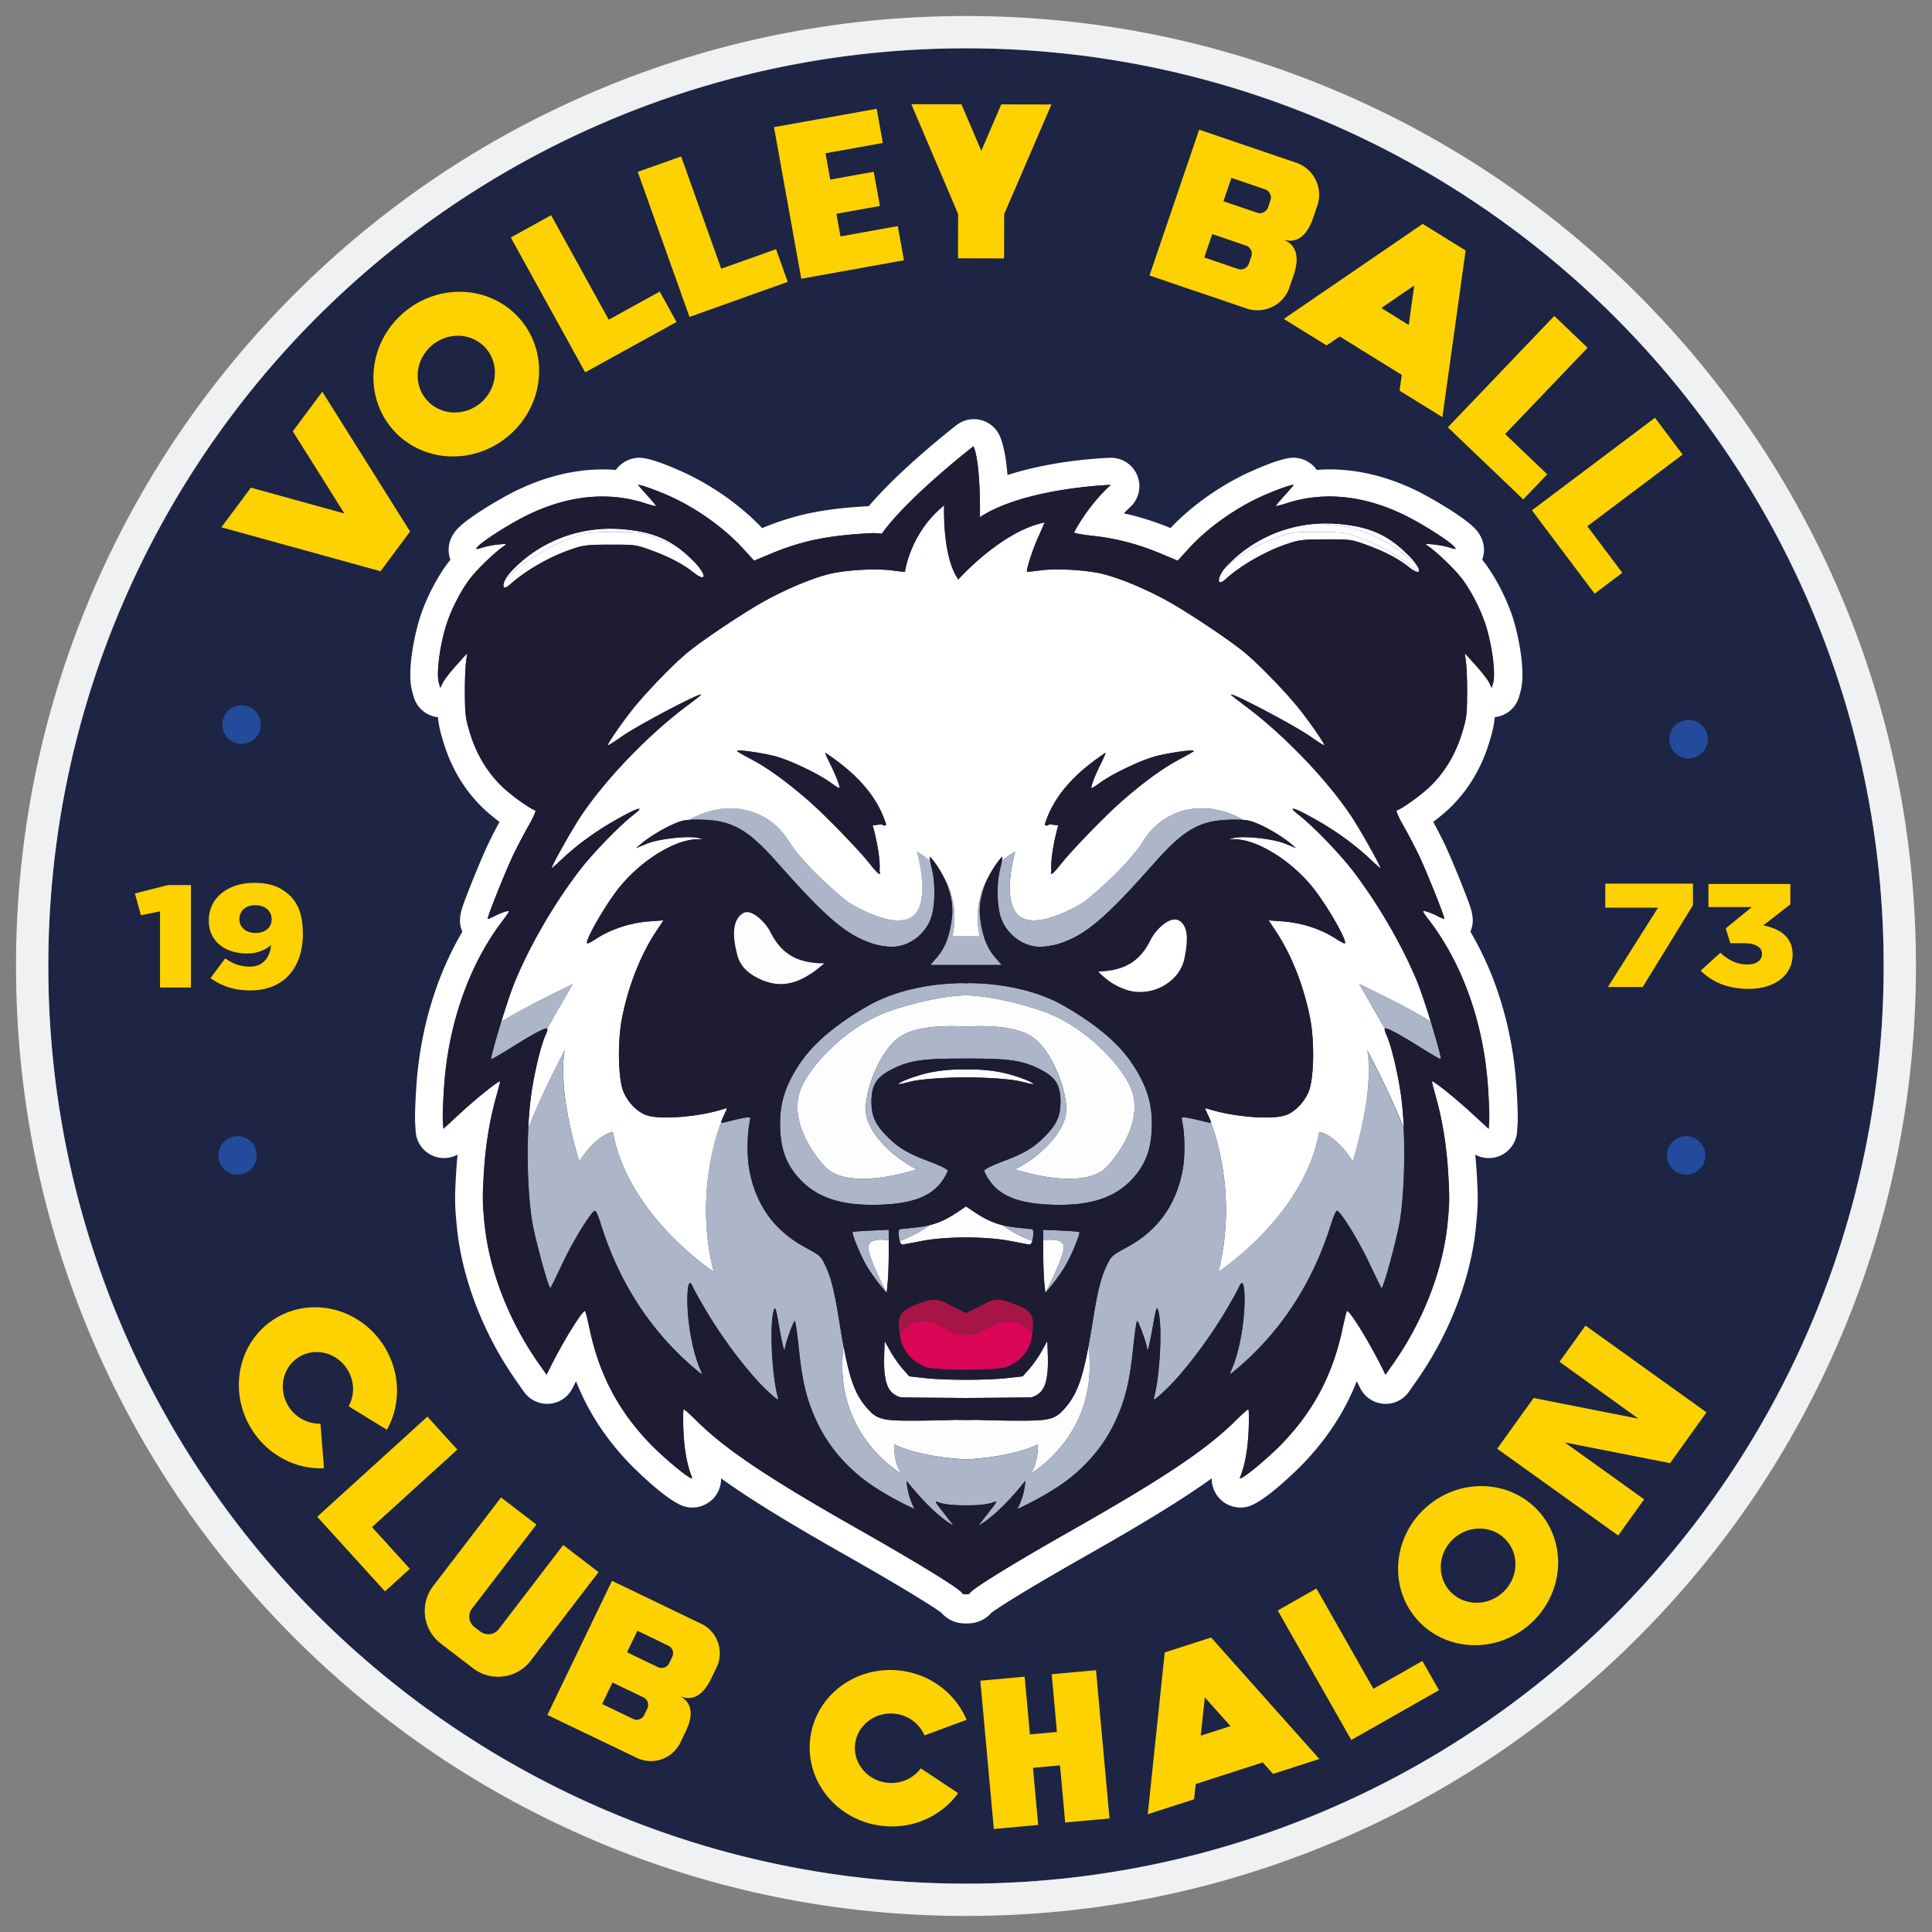 <svg xmlns="http://www.w3.org/2000/svg" id="Calque_1" data-name="Calque 1" viewBox="0 0 566.93 566.93"><rect x="0" y="0" width="566.93" height="566.93" fill="#808080" stroke="none"/><defs><style>.cls-10,.cls-2,.cls-3,.cls-5,.cls-7,.cls-9{stroke-width:0}.cls-2{fill:#a61546}.cls-3{fill:#adb5c9}.cls-5{fill:#fdfdfe}.cls-7{fill:#234b9b}.cls-9{fill:#fff}.cls-10{fill:#1d1c32}</style></defs><circle cx="283.46" cy="283.46" r="269.29" style="stroke-width:0;fill:#1d2444"/><path d="M283.46 14.17c148.73 0 269.29 120.57 269.29 269.29S432.18 552.75 283.46 552.75 14.17 432.19 14.17 283.46 134.74 14.17 283.46 14.17m0-9.47c-37.63 0-74.14 7.37-108.51 21.91-33.2 14.04-63.01 34.14-88.6 59.74-25.6 25.6-45.7 55.41-59.74 88.6C12.07 209.32 4.7 245.83 4.7 283.46s7.37 74.14 21.91 108.51c14.04 33.2 34.14 63.01 59.74 88.6 25.6 25.6 55.41 45.7 88.6 59.74 34.37 14.54 70.88 21.91 108.51 21.91s74.14-7.37 108.51-21.91c33.2-14.04 63.01-34.14 88.6-59.74 25.6-25.6 45.7-55.41 59.74-88.6 14.54-34.37 21.91-70.88 21.91-108.51s-7.37-74.14-21.91-108.51c-14.04-33.2-34.14-63.01-59.74-88.6-25.6-25.6-55.41-45.7-88.6-59.74C357.6 12.07 321.09 4.7 283.46 4.7" style="fill:#f0f1f3;stroke-width:0"/><path d="M386.82 156.12c-7.21-.03-7.65.03-11.95 1.6-5.45 1.99-9.35 4.03-12.49 6.52a92 92 0 0 1-2.39 1.85l-.19.19c-2.68 2.9-2.89 6.13-.31 3.79 4.51-4.09 11.51-8.14 17.88-10.35 3.76-1.3 4.73-1.42 11.6-1.45 7.21-.03 7.65.03 11.95 1.6 5.45 1.99 9.35 4.03 12.49 6.52 1.43 1.14 2.35 1.54 2.76 1.41-4.51-4.05-11.44-8.05-17.75-10.24-3.76-1.3-4.73-1.42-11.6-1.45Zm-207.8 3.71c7.21-.03 7.65.03 11.95 1.6 5.45 1.99 9.35 4.03 12.49 6.52 3.97 3.15 4.02.72.09-3.26-1.53-1.54-3.01-2.86-4.52-3.97-2.02-1.04-4.31-2.03-6.97-3.01-4.29-1.57-4.73-1.63-11.95-1.6-6.86.02-7.83.15-11.6 1.45-6.37 2.21-13.37 6.26-17.88 10.35-1.22 1.1-1.81 1.47-1.83 1.26-1.62 2.42-1.44 4.42.75 2.44 4.51-4.09 11.51-8.14 17.88-10.35 3.76-1.3 4.73-1.42 11.6-1.45Z" class="cls-9"/><path d="M443.43 179.84c-1.77-5.02-4.69-10.56-7.61-14.48-.26-.35-.55-.72-.87-1.1.61-1.68 1.21-5-1.52-8.46-3.09-3.92-14.63-10.24-16.77-11.33-8.75-4.42-17.58-6.68-26.24-6.73-1.34 0-2.69.04-4.02.14-1.25-1.75-3.15-3.03-5.38-3.42-1.48-.26-3.72-.66-13.61 3.73-8.88 3.94-17.53 10.01-23.94 16.76-4.55-1.88-9.08-3.31-13.69-4.31.6-.63 1.23-1.26 1.9-1.88a8.3 8.3 0 0 0 2.03-9.27 8.32 8.32 0 0 0-7.97-5.15c-2.11.07-16.7.7-30.1 5.06-.34-4.21-.99-8.41-2.18-11.27-1-2.4-3.05-4.19-5.56-4.85a8.33 8.33 0 0 0-7.23 1.47c-.74.58-16.57 12.91-25.73 23.78-5.44.29-12.27.85-18.97 2.42-4.13.98-8.17 2.29-12.32 4.01-6.41-6.76-15.06-12.83-23.94-16.76-9.89-4.39-12.13-3.99-13.66-3.72a8.43 8.43 0 0 0-5.33 3.41c-1.33-.1-2.68-.15-4.02-.14-8.67.04-17.5 2.31-26.24 6.73-2.14 1.08-13.68 7.41-16.77 11.33-2.73 3.46-2.13 6.78-1.52 8.46-.32.39-.61.75-.87 1.1-2.92 3.91-5.84 9.46-7.61 14.48-2.06 5.84-4.36 17.21-2.74 23.04l.42 1.52a8.34 8.34 0 0 0 7.15 6.05c.24 2.57.73 4.54 1.72 7.72 2.32 7.46 6.19 13.83 11.51 18.96 1.08 1.04 2.86 2.55 4.82 4.04-1.18 2.19-2.45 4.66-3.3 6.44-1.33 2.78-3.4 7.77-4.9 11.51-.87 2.18-1.61 4.09-2.14 5.54-.84 2.29-2.03 5.54-.54 8.71-7.63 12.92-12.36 28.61-13.5 45.12-.19 2.82-.52 8.77-.37 11.12l.16 2.42c.21 3.2 2.24 6 5.22 7.19 2.33.93 4.92.75 7.07-.41-.17 1.72-.31 3.47-.42 5.24-.45 7.59-.42 9.56.24 16.2 1.48 14.89 7.77 31.19 17.25 44.72l2.4 3.42a8.33 8.33 0 0 0 14.26-1.03l1.03-2.05c3.55 8.96 8.68 16.81 15.69 24.12.11.11 11.12 11.48 16.48 12.71 3.11.72 6.31-.32 8.37-2.71a8.4 8.4 0 0 0 2.02-5.63c8.41 6.06 19.85 13.07 36.78 22.67 17 9.64 25.72 15.14 27.85 16.76 1.82 2.09 4.5 3.26 7.37 3.14h.42c2.7 0 5.21-1.16 6.94-3.15 2.13-1.62 10.85-7.12 27.85-16.76 16.93-9.6 28.37-16.6 36.78-22.67a8.44 8.44 0 0 0 2.02 5.63c2.05 2.4 5.26 3.44 8.36 2.72 5.37-1.23 16.38-12.6 16.49-12.71 7-7.31 12.13-15.16 15.69-24.12l1.03 2.05a8.32 8.32 0 0 0 6.84 4.56c2.93.22 5.74-1.13 7.42-3.53l2.4-3.42c9.48-13.53 15.76-29.83 17.25-44.72.66-6.64.69-8.61.24-16.2-.11-1.77-.24-3.52-.42-5.24a8.3 8.3 0 0 0 7.07.41 8.31 8.31 0 0 0 5.21-7.2l.16-2.42c.15-2.35-.18-8.29-.37-11.11-1.14-16.51-5.87-32.21-13.51-45.13 1.49-3.18.3-6.42-.54-8.71-.53-1.45-1.27-3.36-2.14-5.54-1.5-3.74-3.57-8.73-4.9-11.51-.85-1.78-2.12-4.24-3.3-6.44 1.97-1.49 3.74-2.99 4.82-4.04 5.32-5.12 9.19-11.5 11.51-18.96.99-3.18 1.47-5.15 1.72-7.72a8.35 8.35 0 0 0 7.15-6.05l.42-1.53c1.62-5.84-.68-17.2-2.74-23.04Zm-5.29 20.46-.42 1.53-.77-1.55c-.42-.85-2.2-3.14-3.95-5.08l-3.18-3.53.36 2.8c.2 1.54.34 5.77.31 9.4-.05 5.95-.21 7.1-1.58 11.51-1.88 6.07-5.06 11.32-9.34 15.43-2.66 2.56-7.99 6.4-9.75 7.01-.26.09.63 2.1 1.97 4.46 1.35 2.36 3.38 6.23 4.52 8.61 2.25 4.69 7.74 18.44 7.48 18.71-.09.09-1-.27-2.02-.81s-2.48-1.14-3.25-1.33c-.34-.09-.59-.15-.75-.14-.46.02 0 .64 1.79 3.01 9.72 12.85 15.77 30.07 17.04 48.46.29 4.18.45 8.68.37 10.01l-.16 2.42-4.83-4.46c-4.78-4.4-11-9.4-11.75-9.47-.05 0-.08.01-.07.05 0 .21.55 2.32 1.21 4.69 1.91 6.84 3.09 14.22 3.57 22.24.42 7.14.4 8.71-.21 14.89-1.35 13.5-7.12 28.41-15.79 40.79l-2.4 3.42-1.47-2.92c-3.55-7.04-8.62-15.22-9.7-15.74-.07-.03-.13-.03-.16 0-.13.13-.74 2.61-1.36 5.51-2.82 13.13-8.39 23.71-17.49 33.2-4.12 4.3-11.11 10.08-12.35 10.37-.18.04-.24-.03-.16-.23 1.46-3.64 2.29-8.18 2.53-13.79.15-3.42.1-6.23-.1-6.23s-1.88 1.5-3.74 3.34c-8.5 8.44-21.09 16.87-47.97 32.11-17.07 9.68-29.2 17.14-29.95 18.43-.18.31-.47.43-.81.41-.11 0-.24-.03-.36-.06q-.195.045-.36.06c-.34.02-.63-.09-.81-.41-.76-1.29-12.88-8.75-29.95-18.43-26.88-15.24-39.46-23.67-47.97-32.11-1.85-1.84-3.53-3.34-3.74-3.34-.2 0-.25 2.8-.1 6.23.24 5.61 1.07 10.15 2.53 13.79.08.2.02.27-.16.23-1.24-.29-8.23-6.06-12.35-10.37-9.1-9.49-14.67-20.07-17.49-33.2-.62-2.9-1.24-5.38-1.36-5.51-.03-.04-.09-.04-.16 0-1.08.51-6.16 8.7-9.7 15.74l-1.47 2.92-2.4-3.42c-8.67-12.38-14.44-27.29-15.79-40.79-.62-6.18-.64-7.75-.21-14.89.48-8.01 1.66-15.4 3.57-22.24.66-2.37 1.21-4.48 1.21-4.69 0-.04-.02-.06-.07-.05-.75.07-6.98 5.07-11.75 9.47l-4.83 4.46-.16-2.42c-.09-1.33.08-5.84.37-10.01 1.27-18.39 7.32-35.62 17.04-48.46 1.79-2.37 2.25-2.99 1.79-3.01-.15 0-.41.05-.75.14-.76.19-2.23.79-3.25 1.33s-1.93.9-2.02.81c-.26-.28 5.23-14.02 7.47-18.71 1.14-2.38 3.17-6.25 4.52-8.61s2.24-4.37 1.97-4.46c-1.76-.62-7.09-4.45-9.75-7.01-4.28-4.12-7.45-9.37-9.34-15.43-1.37-4.41-1.53-5.56-1.58-11.51-.03-3.63.11-7.87.31-9.4l.36-2.8-3.18 3.53c-1.75 1.94-3.52 4.23-3.95 5.08l-.77 1.55-.42-1.53c-.83-2.97.48-12.13 2.57-18.05 1.48-4.19 4.03-9.06 6.43-12.27 2.02-2.71 7.3-7.83 9.95-9.65.73-.5.99-.7.45-.71h-.32c-.09 0-.19.01-.3.02-.33.02-.75.07-1.29.12-1.46.14-3.59.55-4.74.91-.91.28-1.41.42-1.62.41s-.13-.18.12-.5c1.21-1.54 8.68-6.37 14-9.06 7.61-3.84 15.21-5.8 22.54-5.83 4.4-.02 8.71.64 12.87 2.01.58.19 1.12.35 1.59.49.15.04.28.08.41.11.19.05.35.09.5.12.22.05.39.08.48.09.05 0 .08 0 .09-.01.08-.09-1.05-1.47-2.52-3.08-1.47-1.6-2.67-3-2.67-3.1 0-.02.02-.04.06-.04.08-.01.27.01.51.07.17.04.36.09.59.15.08.02.18.06.26.08.66.2 1.5.49 2.43.83 1.56.57 3.36 1.29 4.99 2.01 8.17 3.62 16.38 9.47 22.04 15.7l3.1 3.41 5.04-2.11c3.83-1.6 7.59-2.84 11.4-3.74 5.99-1.4 12.31-1.97 18.74-2.27.73.05 1.52.12 2.3.2v-.01c7.6-10.69 26.9-25.67 26.9-25.67 2.23 5.35 1.86 20.82 1.86 20.82 13.24-8.65 38.4-9.48 38.4-9.48-5.63 5.23-9.08 10.8-10.8 14.01h.17c0 .2 2.47.63 5.5.96 6.79.75 13.16 2.41 19.75 5.17l5.04 2.11 3.1-3.41c5.66-6.23 13.87-12.08 22.04-15.7 3.64-1.61 8.22-3.24 8.78-3.14.04 0 .06.02.06.04 0 .1-1.2 1.49-2.66 3.1-1.47 1.61-2.6 2.99-2.52 3.08.01.01.04.01.09.01.34-.02 1.57-.35 2.98-.81 4.16-1.36 8.47-2.03 12.87-2.01.92 0 1.84.04 2.76.1.81.06 1.62.14 2.44.24 5.7.72 11.52 2.55 17.35 5.49 5.32 2.69 12.78 7.52 14 9.06.25.32.33.49.12.5s-.71-.13-1.62-.41c-1.14-.36-3.28-.77-4.74-.91-.97-.1-1.58-.15-1.91-.14-.54.01-.28.21.45.71 2.65 1.82 7.93 6.94 9.95 9.65 2.4 3.22 4.95 8.08 6.43 12.27 2.09 5.92 3.4 15.08 2.57 18.05Z" class="cls-9"/><path d="M387.91 153.75c10.7.31 20.83 4.82 28.12 12.69.06.06.1.11.16.17-.39-.84-1.28-2.06-2.68-3.48-6.1-6.18-11.53-8.62-20.96-9.41-1.55-.13-3.09-.17-4.62-.13-.91.03-1.81.09-2.71.18.9-.03 1.8-.05 2.69-.02" class="cls-9"/><path d="M150.63 167.92c4.51-4.09 11.51-8.14 17.88-10.35 3.76-1.3 4.73-1.42 11.6-1.45 7.21-.03 7.65.03 11.95 1.6 2.66.97 4.96 1.96 6.97 3.01-4.54-3.33-9.36-4.85-16.44-5.45-1.55-.13-3.09-.17-4.62-.13-10.7.31-20.83 4.82-28.12 12.69-.41.45-.76.9-1.06 1.34.02.21.62-.16 1.83-1.26Zm11.21 232.55-1.47 2.91zc3.55-7.04 8.62-15.22 9.7-15.74-1.08.51-6.16 8.7-9.7 15.74m-31.74-69.24 4.83-4.46c4.77-4.4 11-9.4 11.75-9.47-.75.07-6.98 5.07-11.75 9.47zm153 136.63c.11 0 .24-.03.36-.06q-.195.045-.36.06m138.29-145.82c1.91 6.84 3.09 14.22 3.57 22.24.42 7.14.4 8.71-.21 14.89-1.35 13.5-7.12 28.41-15.79 40.79l-2.4 3.42 2.4-3.42c8.67-12.38 14.44-27.29 15.79-40.79.62-6.18.64-7.75.21-14.89-.48-8.01-1.66-15.4-3.57-22.24-.66-2.37-1.21-4.48-1.21-4.69 0-.04.02-.06.07-.05-.05 0-.08.01-.07.05 0 .21.55 2.32 1.21 4.69m-1.81-51.71c9.72 12.85 15.77 30.07 17.04 48.46.29 4.18.45 8.68.37 10.01l-.16 2.42.16-2.42c.09-1.33-.08-5.84-.37-10.01-1.27-18.39-7.32-35.62-17.04-48.46-1.79-2.37-2.25-2.99-1.79-3.01-.46.02 0 .64 1.79 3.01m10.61-75.87c.2 1.54.34 5.77.31 9.4-.05 5.95-.21 7.1-1.58 11.51-1.88 6.07-5.06 11.32-9.34 15.43-2.66 2.56-7.99 6.4-9.75 7.01-.26.09.63 2.1 1.97 4.46 1.35 2.36 3.38 6.23 4.52 8.61 2.25 4.69 7.74 18.43 7.48 18.71.26-.28-5.23-14.02-7.48-18.71-1.14-2.38-3.17-6.25-4.52-8.61s-2.24-4.37-1.97-4.46c1.76-.62 7.09-4.45 9.75-7.01 4.28-4.12 7.45-9.37 9.34-15.43 1.37-4.41 1.53-5.56 1.58-11.51.03-3.63-.11-7.87-.31-9.4l-.36-2.8zm-67.63 222.45c-8.5 8.44-21.09 16.87-47.97 32.11-17.07 9.68-29.2 17.14-29.95 18.43-.18.31-.47.43-.81.41.34.02.63-.09.81-.41.76-1.29 12.88-8.75 29.95-18.43 26.88-15.24 39.46-23.67 47.97-32.11 1.85-1.84 3.53-3.34 3.74-3.34-.2 0-1.88 1.5-3.74 3.34m31.3-26.66c-2.82 13.13-8.39 23.71-17.49 33.2-4.12 4.3-11.11 10.08-12.35 10.37 1.24-.29 8.23-6.06 12.35-10.37 9.1-9.49 14.67-20.07 17.49-33.2.62-2.9 1.24-5.38 1.36-5.51.03-.04.09-.04.16 0-.07-.03-.13-.03-.16 0-.13.13-.74 2.61-1.36 5.51M145.15 268.79c-1.02.54-1.93.9-2.02.81.09.09 1-.27 2.02-.81s2.48-1.14 3.25-1.33c.34-.09.59-.15.75-.14-.15 0-.41.05-.75.14-.76.19-2.23.79-3.25 1.33m55.38 151c.24 5.61 1.07 10.15 2.53 13.79.08.2.02.27-.16.23.18.04.24-.03.16-.23-1.46-3.64-2.29-8.18-2.53-13.79-.15-3.42-.1-6.23.1-6.23-.2 0-.25 2.8-.1 6.23m114.62-263.5c1.72-3.21 5.16-8.78 10.8-14.01-5.63 5.23-9.08 10.8-10.8 14.01m5.66.96c6.79.75 13.16 2.41 19.75 5.17l5.04 2.11-5.04-2.11c-6.59-2.76-12.96-4.43-19.75-5.17-3.02-.33-5.5-.76-5.5-.96 0 .2 2.47.63 5.5.96m56.1-11.82c-1.47 1.61-2.6 2.99-2.52 3.08.01.01.04.01.09.01-.05 0-.08 0-.09-.01-.08-.09 1.05-1.47 2.52-3.08 1.47-1.6 2.66-3 2.66-3.1 0-.02-.02-.04-.06-.04.04 0 .06.02.06.04 0 .1-1.2 1.49-2.66 3.1m49.97 15.16c.25.32.33.49.12.5.21-.01.13-.18-.12-.5-1.21-1.54-8.68-6.37-14-9.06-5.82-2.94-11.64-4.78-17.35-5.49 5.7.72 11.52 2.55 17.34 5.49 5.32 2.69 12.78 7.52 14 9.06ZM191.05 148.2c-.47-.13-1.01-.3-1.59-.49a40.7 40.7 0 0 0-12.87-2.01c4.4-.02 8.71.64 12.87 2.01.58.19 1.12.35 1.59.49m-57.13 46.99c-1.75 1.94-3.52 4.23-3.95 5.08l-.77 1.55.77-1.55c.42-.85 2.2-3.14 3.95-5.08l3.18-3.53zm153.63-43.43s.37-15.47-1.86-20.82c2.23 5.35 1.86 20.82 1.86 20.82m-100.14-9.47c.08-.01.27.01.51.07-.25-.06-.43-.08-.51-.07m30.82 18.84 3.1 3.41zc-5.66-6.23-13.87-12.08-22.04-15.7 8.17 3.62 16.38 9.47 22.04 15.7m38.27-4.72c.73.05 1.52.12 2.3.2-.78-.08-1.57-.16-2.3-.2m-114.96 4.27c-.91.28-1.41.42-1.62.41.21.01.71-.13 1.62-.41 1.14-.36 3.28-.77 4.74-.91l1.29-.12c-.33.02-.75.07-1.29.12-1.46.14-3.59.55-4.74.91m158.07 256.19c-4.25 0-9.91-.1-12.56-.22-.62-.03-2.57.04-3.58.03-1.01 0-2.97-.05-3.58-.03-2.66.12-8.31.22-12.56.22-8.72 0-10.21-.46-13.22-4.06-3.09-3.7-4.74-7.92-6.58-17.82-3.36 26.1 17.04 37.46 17.04 37.46-2.38-3.19-2.21-8.64-2.21-8.64 8 3.95 21.11 4.43 21.11 4.43s13.11-.47 21.11-4.43c0 0 .17 5.45-2.21 8.64 0 0 20.4-11.37 17.04-37.46-1.84 9.9-3.49 14.11-6.58 17.82-3 3.6-4.5 4.06-13.22 4.06m-57.78-74.78c6.95 7.94 27.25 1.04 27.25 1.04-7.28-3.57-13.99-10.48-14.92-16.08-.93-5.59 3.57-18.29 9.71-22.67 6.13-4.37 19.59-3.09 19.59-3.09s13.45-1.28 19.59 3.09c6.13 4.37 10.64 17.07 9.71 22.67-.93 5.59-7.64 12.51-14.92 16.08 0 0 20.3 6.9 27.25-1.04s9.39-16.2 6.86-22.56c-2.52-6.35-13.24-18.72-27.03-23.18-13.79-4.47-21.46-4.27-21.46-4.27s-7.67-.19-21.46 4.27c-13.79 4.47-24.51 16.83-27.03 23.18s-.09 14.62 6.86 22.56" class="cls-5"/><path d="m307.34 393.49-1.62 2.93c-.89 1.61-2.52 3.95-3.62 5.2l-2 2.26-4.69.52c-2.95.33-7.48.48-11.94.48s-8.98-.16-11.94-.48l-4.69-.52-2-2.26c-1.1-1.24-2.73-3.58-3.62-5.2l-1.62-2.93-.14 4.26c-.2 5.92.55 9.35 2.38 10.97.8.71 2.04 1.31 2.75 1.34.7.03 9.24.1 18.89.17 9.65-.07 18.19-.14 18.89-.17.71-.03 1.95-.63 2.75-1.34 1.83-1.62 2.58-5.05 2.38-10.97l-.14-4.26Zm-52.54-27.83c-.39 2.74 5.38 13.73 5.39 13.75s.31-3.08.31-3.08c.17-1.69.31-5.87.31-9.27v-3.1s-5.61-1.04-6 1.7Zm57.33 0c-.39-2.74-6-1.7-6-1.7v3.1c0 3.41.14 7.58.31 9.27l.31 3.08s5.78-11.02 5.39-13.75Zm-12.18-48.22c1.8.48 3.28.79 3.28.69 0-.67-5.8-2.77-9.66-3.51-2.12-.41-4.39-.66-6.71-.77-1.12-.05-2.26-.02-3.39 0-1.13-.01-2.27-.05-3.39 0-2.32.11-4.59.37-6.71.77-3.87.74-9.66 2.85-9.66 3.51 0 .11 1.48-.2 3.28-.69 2.96-.79 9.94-1.26 16.49-1.3 6.54.04 13.53.51 16.49 1.3ZM264 364.13c.16.63.54 1.12.84 1.08.3-.03 2.83-.51 5.62-1.05 3.47-.68 8.3-1.03 13.01-1.06 4.71.03 9.53.38 13.01 1.06 2.79.54 5.32 1.02 5.62 1.05s.68-.45.84-1.08c0 0-4.7-1.55-8.76-4.61-2.88-.71-5.35-1.89-8.43-3.97l-2.28-1.54-2.28 1.54c-3.08 2.08-5.55 3.26-8.43 3.97-4.06 3.06-8.76 4.61-8.76 4.61m165.14-194.15c-2.02-2.71-7.3-7.83-9.95-9.65-.73-.5-.99-.7-.45-.71-.54.01-.28.21.45.71 2.65 1.82 7.93 6.94 9.95 9.65 2.4 3.22 4.95 8.08 6.43 12.27 2.09 5.92 3.4 15.08 2.57 18.05l-.42 1.52.42-1.52c.83-2.97-.48-12.13-2.57-18.05-1.48-4.19-4.03-9.06-6.43-12.27" class="cls-5"/><path d="M205.47 240.53c9.2.12 13.9 2.74 22.58 12.55 14.58 16.5 20.47 21.47 28.36 23.93 1.44.45 3.85.82 5.35.82 5.1 0 10.14-3.92 11.62-9.04 1.04-3.59 1.08-9.72.09-13.71-.23-.94-.42-1.8-.54-2.45-1.12-.98-2.4-1.91-3.88-2.75 0 0 4.36 15.1-1.48 19.1-5.84 4.01-18.84-4.38-18.84-4.38s-12.31-9.75-17.48-18.09c-5.18-8.34-16.81-12.93-29.15-5.94h.03c.88-.06 1.91-.07 3.33-.05Zm-58.4 59.28c-1.69 5.5-3.16 10.76-2.94 11 .09.1 2.73-1.42 5.87-3.39 6.59-4.13 10.15-6.01 10.56-5.58l7.51-13.08s-14.21 6.72-20.99 11.05Zm132.29-30.88c-.54 5.21-1.93 9.06-4.25 11.77l-2.11 2.46h20.93l-2.11-2.46c-2.32-2.71-3.71-6.56-4.25-11.77-.39-3.71.56-7.86 2.61-11.86-5.16 8.2-2.72 17.62-2.72 17.62l-3.99-.04-3.99.04s2.44-9.41-2.72-17.62c2.06 3.99 3 8.15 2.61 11.86Zm-10.38 91.24c-2.51.28-4.72.51-4.92.51-.43.01-.46 1.85-.06 3.44 0 0 4.7-1.55 8.76-4.61-1.17.29-2.4.5-3.78.66m-33.73-48.86c-4.47 6.39-6.35 11.83-6.34 18.33 0 7.34 1.73 12.09 5.98 16.57 4.77 5.02 11.48 7.35 21.07 7.34 10.75-.02 16.98-2.11 20.41-6.85 1.01-1.39 1.77-2.85 1.71-3.23-.07-.39-2.46-1.57-5.35-2.64-6.13-2.28-8.87-3.87-12.08-7.03-3.71-3.65-4.92-6.23-4.92-10.47 0-4.79 1.4-7.14 5.55-9.32 5.33-2.8 9.05-3.39 21.51-3.39.27 0 .43.01.68.01.26 0 .42-.01.68-.01 12.46 0 16.18.59 21.51 3.39 4.15 2.18 5.55 4.53 5.55 9.32 0 4.25-1.21 6.83-4.92 10.47-3.21 3.16-5.95 4.75-12.08 7.03-2.89 1.07-5.28 2.25-5.35 2.64s.7 1.84 1.71 3.23c3.42 4.74 9.65 6.83 20.4 6.85 9.6.02 16.31-2.32 21.07-7.34 4.25-4.48 5.97-9.23 5.98-16.57 0-6.51-1.87-11.94-6.34-18.33-3.93-5.61-10.6-11.12-19.74-16.31-7.3-4.14-17.24-6.4-27.34-6.52-.38 0-.75.06-1.12.06s-.75-.06-1.12-.06c-10.1.12-20.04 2.38-27.34 6.52-9.15 5.19-15.82 10.7-19.74 16.31ZM262 296.35c13.79-4.47 21.46-4.27 21.46-4.27s7.67-.19 21.46 4.27c13.79 4.47 24.51 16.83 27.03 23.18s.09 14.62-6.86 22.56-27.25 1.04-27.25 1.04c7.28-3.57 13.99-10.48 14.92-16.08.93-5.59-3.57-18.29-9.71-22.67-6.13-4.37-19.59-3.09-19.59-3.09s-13.45-1.28-19.59 3.09c-6.13 4.37-10.64 17.07-9.71 22.67.93 5.59 7.64 12.51 14.92 16.08 0 0-20.3 6.9-27.25-1.04s-9.39-16.2-6.86-22.56c2.52-6.35 13.24-18.72 27.03-23.18m-7.2 69.31c.39-2.74 6-1.7 6-1.7v-3.1l-5.19.23c-2.86.13-5.28.32-5.39.42-.41.39 2.5 7.37 4.25 10.21 1 1.62 2.69 4.01 3.77 5.32l1.95 2.37s-5.78-11.02-5.39-13.75" class="cls-3"/><path d="M381.12 239.15c-4.07-3.15-.98-2.1 6.35 2.16 5.27 3.06 10.59 7 14.57 10.79 1.59 1.52 2.95 2.7 3.02 2.64.22-.22-4.11-8.1-7.28-13.25-6.78-11.02-20.48-25.51-32.58-34.48-2.19-1.62-3.99-3.04-3.99-3.15 0-.82 18.75 9.06 23.3 12.28 2.14 1.52 3.97 2.67 4.07 2.57.21-.22-2.37-4.07-5.02-7.65-1.12-1.52-2.26-2.99-3.2-4.11-3.41-4.08-8.42-9.31-12.29-12.93-1.22-1.14-2.33-2.12-3.23-2.85-4.65-3.75-16.38-11.55-22.22-14.79-6.18-3.43-13.49-6.51-18.65-7.86-4.84-1.27-14.21-1.81-19.04-1.1-1.86.27-3.46.42-3.56.33-.38-.36 1.93-7.35 3.52-10.67.04-.09.06-.15.11-.24l1.54-3.53c-12.77 2.57-25.34 16.73-25.34 16.73-4.8-6.73-4.16-21.73-4.16-21.73-10.03 8.05-11.48 19.45-11.48 19.45-.1.09-1.7-.06-3.56-.33-4.83-.71-14.2-.17-19.04 1.1-5.17 1.36-12.47 4.44-18.65 7.86-5.84 3.24-17.57 11.04-22.22 14.79-.9.73-2.02 1.72-3.23 2.85-3.87 3.62-8.88 8.85-12.29 12.93-.94 1.12-2.08 2.6-3.2 4.11-2.65 3.58-5.23 7.43-5.02 7.65.1.1 1.93-1.05 4.07-2.57 4.55-3.22 23.3-13.11 23.3-12.28 0 .11-1.79 1.52-3.99 3.15-12.1 8.97-25.79 23.46-32.58 34.48-3.17 5.16-7.5 13.04-7.28 13.25.07.07 1.42-1.12 3.02-2.64 3.98-3.79 9.31-7.73 14.57-10.79 7.33-4.26 10.43-5.32 6.35-2.16-4.07 3.15-12.01 11.35-15.83 16.35-7.62 9.96-14.86 22.52-19.17 33.23-.92 2.28-2.4 6.75-3.73 11.08 6.78-4.33 20.99-11.05 20.99-11.05l-7.51 13.08c.16.17-.05.99-.46 1.83-.22.45-.46 1.07-.71 1.79l-.44 1.37c-1.25 4.13-2.64 10.62-3.25 15.56-.33 2.64-.56 5.58-.7 8.67 4.21-10.72 10.71-22.84 10.71-22.84-2.22 12.56 4.28 32.58 4.28 32.58 5.27-8.21 9.83-8.65 9.83-8.65 4.44 24.63 29.62 41.06 29.62 41.06-6.12-23.84 2.17-43.76 2.17-43.76-.08-.09.31-1.12.88-2.29.96-1.97.97-2.11.15-1.83-7.18 2.4-19.05 3.37-23.04 1.89-2.67-.99-5.32-3.71-6.63-6.8-1.59-3.75-1.82-14.68-.46-21.62 1.85-9.42 5.44-18.57 10.02-25.48l2.16-3.25-4.26.31c-5.58.41-11.31 2.32-15.67 5.21-1.03.68-2.09 1.24-2.36 1.24-1.23 0 4.85-10.76 9.12-16.15 6.33-7.99 16.24-14.21 22.93-14.41l2.01-.06-1.69-.35c-3.19-.65-11.58.31-14.98 1.71l-3.14 1.3 1.45-1.24c2.28-1.94 6.22-4.35 9.53-5.81 1.76-.78 2.8-1.11 4.53-1.23h-.03c12.34-6.98 23.97-2.4 29.15 5.94s17.48 18.09 17.48 18.09 13 8.38 18.84 4.38c5.84-4.01 1.48-19.1 1.48-19.1 1.48.84 2.76 1.77 3.88 2.75-.14-.75-.18-1.23-.1-1.22.15 0 .96.98 1.79 2.16.81 1.14 1.51 2.32 2.12 3.51 5.16 8.2 2.72 17.62 2.72 17.62l3.99-.04 3.99.04s-2.44-9.41 2.72-17.62c.61-1.19 1.31-2.36 2.12-3.51.83-1.18 1.64-2.15 1.79-2.16.08 0 .03.47-.1 1.22 1.12-.98 2.4-1.91 3.88-2.75 0 0-4.36 15.1 1.48 19.1 5.84 4.01 18.84-4.38 18.84-4.38s12.31-9.75 17.48-18.09c5.18-8.34 16.81-12.93 29.15-5.94h-.03c1.73.12 2.77.45 4.53 1.23 3.31 1.47 7.25 3.87 9.53 5.81l1.45 1.24-3.14-1.3c-3.39-1.4-11.79-2.36-14.98-1.71l-1.69.35 2.01.06c6.69.19 16.6 6.42 22.93 14.41 4.27 5.39 10.35 16.15 9.12 16.15-.27 0-1.34-.56-2.36-1.24-4.36-2.9-10.08-4.8-15.67-5.21l-4.26-.31 2.16 3.25c4.58 6.91 8.18 16.06 10.02 25.48 1.36 6.94 1.13 17.87-.46 21.62-1.31 3.1-3.96 5.81-6.63 6.8-3.99 1.48-15.86.51-23.04-1.89-.82-.27-.81-.14.15 1.83.57 1.17.96 2.2.88 2.29 0 0 8.29 19.92 2.17 43.76 0 0 25.19-16.42 29.62-41.06 0 0 4.55.44 9.83 8.65 0 0 6.5-20.02 4.28-32.58 0 0 6.5 12.12 10.71 22.84-.14-3.09-.38-6.03-.7-8.67-.61-4.92-1.99-11.38-3.24-15.51l-.47-1.44c-.25-.72-.48-1.33-.7-1.77-.41-.84-.62-1.66-.46-1.83l-7.51-13.08s14.21 6.72 20.99 11.05c-1.34-4.33-2.82-8.8-3.73-11.08-4.31-10.71-11.56-23.27-19.17-33.23-3.82-5-11.76-13.2-15.83-16.35Zm-121.61 3.09c-.57 0-.68-.17-.58-.39l-2.86.35s2.45 8.46 2.01 13.48c.57 1.57-.57.72-2.7-2.03-3.03-3.9-12.99-14.19-17.95-18.54-6.37-5.59-12.31-9.9-16.94-12.3-2.31-1.19-4.21-2.3-4.23-2.46q0-.09.3-.12c.2-.02.5-.02.86 0 2.21.12 7.05.89 10.07 1.68 4.08 1.07 12.34 4.96 15.88 7.48 3.4 2.42 3.33 2.42 2.55.09-.39-1.17-1.44-3.58-2.34-5.36s-1.53-3.24-1.4-3.24c8.37 5.57 15 12.12 17.77 20.84.17.28-.04.52-.45.52Zm86.6-19.43c-4.63 2.4-10.56 6.71-16.94 12.3-4.96 4.35-14.92 14.64-17.95 18.54-2.13 2.74-3.27 3.6-2.7 2.03-.44-5.01 2.01-13.48 2.01-13.48l-2.86-.35c.11.22 0 .39-.58.39-.41 0-.62-.23-.45-.52 2.77-8.72 9.39-15.27 17.77-20.84.13 0-.5 1.46-1.4 3.24s-1.95 4.19-2.34 5.36c-.78 2.33-.85 2.33 2.55-.09 3.54-2.52 11.79-6.41 15.88-7.48 3.02-.79 7.86-1.56 10.07-1.68.37-.02.66-.02.86 0s.31.06.3.12c-.02.16-1.92 1.26-4.23 2.46Z" class="cls-9"/><path d="m311.33 361.1-5.19-.23v3.1s5.61-1.04 6 1.7-5.39 13.75-5.39 13.75l1.95-2.37c1.07-1.3 2.77-3.69 3.77-5.32 1.75-2.85 4.66-9.83 4.25-10.21-.11-.1-2.54-.29-5.39-.42" class="cls-3"/><path d="M396.95 340.79c-5.27-8.21-9.83-8.65-9.83-8.65-4.44 24.63-29.62 41.06-29.62 41.06 6.12-23.84-2.17-43.76-2.17-43.76-.09.09-1.24-.13-2.57-.48-1.33-.36-3.25-.78-4.28-.95-1.82-.3-1.86-.28-1.57 1.07.79 3.74.86 10.19.15 14.12-1.84 10.22-7.28 17.85-16.16 22.68-4.62 2.51-4.79 2.66-6.02 5.19-1.85 3.81-2.78 7.5-4.29 17.01-.41 2.59-.8 4.88-1.19 6.93 3.36 26.1-17.04 37.46-17.04 37.46 2.38-3.19 2.21-8.64 2.21-8.64-8 3.95-21.11 4.43-21.11 4.43s-13.11-.47-21.11-4.43c0 0-.17 5.45 2.21 8.64 0 0-20.4-11.37-17.04-37.46-.38-2.05-.77-4.34-1.19-6.93-1.52-9.51-2.45-13.2-4.29-17.01-1.22-2.53-1.4-2.68-6.02-5.19-8.88-4.83-14.32-12.46-16.16-22.68-.71-3.93-.64-10.38.15-14.12.29-1.35.25-1.37-1.57-1.07-1.02.17-2.95.6-4.28.95-1.33.36-2.49.57-2.57.48s-8.29 19.92-2.17 43.76c0 0-25.19-16.42-29.62-41.06 0 0-4.55.44-9.83 8.65 0 0-6.5-20.02-4.28-32.58 0 0-6.5 12.12-10.71 22.84-.42 8.97-.07 19.15 1.01 26.58.72 4.95 4.88 20.35 5.49 20.35.09 0 1.69-3.26 3.56-7.24 3.12-6.63 8.31-15.1 9.49-15.46.27-.08.99 1.5 1.62 3.52 5.56 18.03 15.39 32.86 29.18 44.04.77.62.76.48-.09-1.54-2.35-5.62-3.92-15.56-3.49-22.18.19-2.95.76-3.39 1.65-1.27.32.77 2.06 3.89 3.87 6.93 5.29 8.91 12.98 18.91 18.25 23.71 2.61 2.37 3.01 2.6 2.71 1.52-1.69-6.21-2.44-20.15-1.34-24.91.5-2.19.7-1.7 1.78 4.58.88 5.05 1.57 7.61 1.63 6 .04-1.24 2.49-8.04 2.9-8.04.19 0 .7 3.49 1.14 7.75 1.04 10.04 2.29 15.22 5.17 21.48 3.33 7.24 8.58 13.49 15.46 18.4 3.72 2.65 9.67 5.9 13.4 7.55-2.24-4.13-2.36-8.27-2.36-8.27 8.35 10.55 13.76 13.13 13.76 13.13l-1.17-1.52c-.64-.84-1.93-2.49-2.86-3.69-1.27-1.63-1.45-2.07-.72-1.76 1.87.79 5.19 1.07 8.41 1.02 3.22.05 6.54-.23 8.41-1.02.72-.31.55.13-.72 1.76-.93 1.19-2.21 2.85-2.86 3.69l-1.17 1.52s5.41-2.59 13.76-13.13c0 0-.13 4.14-2.36 8.27 3.74-1.65 9.69-4.9 13.4-7.55 6.88-4.91 12.13-11.15 15.46-18.4 2.88-6.26 4.12-11.44 5.17-21.48.44-4.26.96-7.75 1.14-7.75.4 0 2.85 6.8 2.9 8.04.06 1.61.75-.96 1.63-6 1.09-6.27 1.28-6.76 1.78-4.58 1.1 4.76.35 18.7-1.34 24.91-.29 1.08.11.86 2.71-1.52 5.27-4.8 12.97-14.8 18.25-23.71 1.81-3.04 3.54-6.16 3.87-6.93.89-2.12 1.46-1.68 1.65 1.27.42 6.62-1.14 16.56-3.49 22.18-.85 2.02-.85 2.16-.09 1.54 13.79-11.18 23.62-26.01 29.18-44.04.62-2.02 1.35-3.61 1.62-3.52 1.18.36 6.38 8.83 9.49 15.46 1.87 3.98 3.47 7.24 3.56 7.24.62 0 4.77-15.4 5.49-20.35 1.08-7.43 1.43-17.61 1.01-26.58-4.21-10.72-10.71-22.84-10.71-22.84 2.22 12.56-4.28 32.58-4.28 32.58Z" class="cls-3"/><path d="M302.87 360.69c-.2 0-2.41-.24-4.92-.51-1.38-.15-2.61-.37-3.78-.66 4.06 3.06 8.76 4.61 8.76 4.61.41-1.59.38-3.43-.06-3.44m-9.33-91.9c1.48 5.11 6.52 9.04 11.62 9.04 1.5 0 3.91-.37 5.35-.82 7.89-2.46 13.78-7.43 28.36-23.93 8.68-9.82 13.39-12.44 22.58-12.55 1.42-.02 2.46 0 3.33.05h.03c-12.34-6.98-23.97-2.4-29.15 5.94s-17.48 18.09-17.48 18.09-13 8.38-18.84 4.38c-5.84-4.01-1.48-19.1-1.48-19.1-1.48.84-2.76 1.77-3.88 2.75-.12.65-.3 1.5-.54 2.45-.99 3.99-.95 10.12.09 13.71Zm112.83 33.05c.41-.43 3.96 1.45 10.56 5.58 3.14 1.97 5.78 3.49 5.87 3.39.22-.24-1.25-5.51-2.94-11-6.78-4.33-20.99-11.05-20.99-11.05l7.51 13.08Z" class="cls-3"/><path d="M242.2 220.89c-.13 0 .5 1.46 1.4 3.24s1.95 4.19 2.34 5.36c.78 2.33.85 2.33-2.55-.09-3.54-2.52-11.79-6.41-15.88-7.48-3.02-.79-7.86-1.56-10.07-1.68-.37-.02-.66-.02-.86 0s-.31.06-.3.12c.02.16 1.92 1.26 4.23 2.46 4.63 2.4 10.56 6.71 16.94 12.3 4.96 4.35 14.92 14.64 17.95 18.54 2.13 2.74 3.27 3.6 2.7 2.03.44-5.01-2.01-13.48-2.01-13.48l2.86-.35c-.11.22 0 .39.58.39.41 0 .62-.23.45-.52-2.77-8.72-9.39-15.27-17.77-20.84Zm107.84-.66c-.2-.02-.5-.02-.86 0-2.21.12-7.05.89-10.07 1.68-4.08 1.07-12.34 4.96-15.88 7.48-3.4 2.42-3.33 2.42-2.55.09.39-1.17 1.44-3.58 2.34-5.36s1.53-3.24 1.4-3.24c-8.37 5.57-15 12.12-17.77 20.84-.17.28.04.52.45.52.57 0 .68-.17.58-.39l2.86.35s-2.45 8.46-2.01 13.48c-.57 1.57.57.72 2.7-2.03 3.03-3.9 12.99-14.19 17.95-18.54 6.37-5.59 12.31-9.9 16.94-12.3 2.31-1.19 4.21-2.3 4.23-2.46q0-.09-.3-.12Z" class="cls-10"/><path d="M416.03 166.44c-7.29-7.87-17.42-12.38-28.12-12.69-.89-.03-1.79-.01-2.69.02-9.6.92-18.57 5.24-25.22 12.32a92 92 0 0 0 2.39-1.85c3.14-2.49 7.05-4.53 12.49-6.52 4.29-1.57 4.73-1.63 11.95-1.6 6.86.02 7.83.15 11.6 1.45 6.31 2.19 13.24 6.19 17.75 10.24.32-.1.32-.53.01-1.19-.05-.06-.1-.11-.16-.17Z" class="cls-5"/><path d="M435.57 182.26c-1.48-4.19-4.03-9.06-6.43-12.27-2.02-2.71-7.3-7.83-9.95-9.65-.73-.5-.99-.7-.45-.71.32 0 .94.05 1.91.14 1.46.14 3.59.55 4.74.91.91.28 1.41.42 1.62.41s.13-.18-.12-.5c-1.21-1.54-8.68-6.37-14-9.06-5.82-2.94-11.64-4.78-17.34-5.49-.81-.1-1.63-.18-2.44-.24-.92-.06-1.85-.1-2.76-.1-4.4-.02-8.71.64-12.87 2.01-1.41.46-2.64.79-2.98.81-.05 0-.08 0-.09-.01-.08-.09 1.05-1.47 2.52-3.08 1.47-1.6 2.66-3 2.66-3.1 0-.02-.02-.04-.06-.04-.56-.1-5.15 1.53-8.78 3.14-8.17 3.62-16.37 9.47-22.04 15.7l-3.1 3.41-5.04-2.11c-6.59-2.76-12.96-4.43-19.75-5.17-3.02-.33-5.5-.76-5.5-.96h-.17c1.72-3.21 5.16-8.78 10.8-14.01 0 0-25.16.83-38.4 9.48 0 0 .37-15.47-1.86-20.82 0 0-19.29 14.98-26.9 25.67v.01c-.78-.08-1.57-.16-2.3-.2-6.43.31-12.75.87-18.74 2.27-3.81.9-7.57 2.14-11.4 3.74l-5.04 2.11-3.1-3.41c-5.66-6.23-13.87-12.08-22.04-15.7-1.63-.72-3.44-1.44-4.99-2.01-.93-.34-1.77-.63-2.43-.83-.08-.02-.19-.06-.26-.08a5 5 0 0 0-.59-.15c-.25-.06-.43-.08-.51-.07-.04 0-.06.02-.06.04 0 .1 1.2 1.49 2.67 3.1s2.6 2.99 2.52 3.08c-.01.01-.04.01-.09.01-.09 0-.27-.04-.48-.09-.15-.03-.31-.07-.5-.12-.13-.03-.27-.07-.41-.11-.47-.13-1.01-.3-1.59-.49a40.7 40.7 0 0 0-12.87-2.01c-7.34.04-14.94 1.99-22.54 5.83-5.32 2.69-12.78 7.52-14 9.06-.25.32-.33.49-.12.5s.71-.13 1.62-.41c1.14-.36 3.28-.77 4.74-.91l1.29-.12c.11 0 .21-.01.3-.02h.32c.54.01.28.21-.45.71-2.65 1.82-7.93 6.94-9.95 9.65-2.4 3.22-4.95 8.08-6.43 12.27-2.09 5.92-3.4 15.08-2.57 18.05l.42 1.53.77-1.55c.42-.85 2.2-3.14 3.95-5.08l3.18-3.53-.36 2.8c-.2 1.54-.34 5.77-.31 9.4.05 5.95.21 7.1 1.58 11.51 1.88 6.07 5.06 11.32 9.34 15.43 2.66 2.56 7.99 6.4 9.75 7.01.26.09-.63 2.1-1.97 4.46-1.35 2.36-3.38 6.23-4.52 8.61-2.25 4.69-7.74 18.44-7.47 18.71.09.09 1-.27 2.02-.81s2.48-1.14 3.25-1.33c.34-.09.59-.15.75-.14.46.02 0 .64-1.79 3.01-9.72 12.85-15.77 30.07-17.04 48.46-.29 4.18-.45 8.68-.37 10.01l.16 2.42 4.83-4.46c4.78-4.4 11.01-9.4 11.75-9.47.05 0 .08.01.07.05 0 .21-.55 2.32-1.21 4.69-1.91 6.84-3.09 14.22-3.57 22.24-.42 7.14-.4 8.71.21 14.89 1.35 13.5 7.12 28.41 15.79 40.79l2.4 3.42 1.47-2.92c3.55-7.04 8.62-15.23 9.7-15.74.07-.03.13-.03.16 0 .13.13.74 2.61 1.36 5.51 2.82 13.13 8.39 23.71 17.49 33.2 4.12 4.3 11.11 10.08 12.35 10.37.18.04.24-.03.16-.23-1.46-3.64-2.29-8.18-2.53-13.79-.15-3.43-.1-6.23.1-6.23s1.88 1.5 3.74 3.34c8.5 8.44 21.09 16.87 47.97 32.11 17.07 9.68 29.2 17.14 29.95 18.43.18.31.47.43.81.41.11 0 .24-.03.36-.06q.195.045.36.06c.34.02.63-.09.81-.41.76-1.29 12.88-8.75 29.95-18.43 26.88-15.24 39.46-23.67 47.97-32.11 1.85-1.84 3.53-3.34 3.74-3.34.2 0 .25 2.8.1 6.23-.24 5.61-1.07 10.15-2.53 13.79-.08.2-.02.27.16.23 1.24-.29 8.23-6.06 12.35-10.37 9.1-9.49 14.67-20.07 17.49-33.2.62-2.9 1.24-5.38 1.36-5.51.03-.04.09-.04.16 0 1.08.51 6.16 8.7 9.7 15.74l1.47 2.92 2.4-3.42c8.67-12.38 14.44-27.29 15.79-40.79.62-6.18.64-7.75.21-14.89-.48-8.01-1.66-15.4-3.57-22.24-.66-2.37-1.21-4.48-1.21-4.69 0-.04.02-.06.07-.05.75.07 6.98 5.07 11.75 9.47l4.83 4.46.16-2.42c.09-1.33-.08-5.84-.37-10.01-1.27-18.39-7.32-35.62-17.04-48.46-1.79-2.37-2.25-2.99-1.79-3.01.15 0 .41.05.75.14.76.19 2.23.79 3.25 1.33s1.93.9 2.02.81c.26-.28-5.23-14.02-7.48-18.71-1.14-2.38-3.17-6.25-4.52-8.61s-2.24-4.37-1.97-4.46c1.76-.62 7.09-4.45 9.75-7.01 4.28-4.12 7.45-9.37 9.34-15.43 1.37-4.41 1.53-5.56 1.58-11.51.03-3.63-.11-7.87-.31-9.4l-.36-2.8 3.18 3.53c1.75 1.94 3.52 4.23 3.95 5.08l.77 1.55.42-1.53c.83-2.97-.48-12.13-2.57-18.05Zm-286.03-10.64c-2.18 1.98-2.36-.03-.75-2.44.3-.44.64-.89 1.06-1.34 7.29-7.87 17.41-12.38 28.12-12.69 1.53-.04 3.07 0 4.62.13 7.07.6 11.89 2.12 16.44 5.45 1.51 1.11 3 2.42 4.52 3.97 3.93 3.98 3.88 6.41-.09 3.26-3.14-2.49-7.05-4.53-12.49-6.52-4.29-1.57-4.73-1.63-11.95-1.6-6.86.02-7.83.15-11.6 1.45-6.37 2.21-13.37 6.26-17.88 10.35Zm266.58 117.1c.92 2.28 2.4 6.75 3.73 11.08 1.69 5.49 3.16 10.76 2.94 11-.09.1-2.73-1.42-5.87-3.39-6.59-4.13-10.15-6.01-10.56-5.58-.16.17.05.99.46 1.83.22.44.45 1.05.7 1.77l.47 1.44c1.24 4.13 2.63 10.6 3.24 15.51.33 2.64.56 5.58.7 8.67.42 8.97.07 19.15-1.01 26.58-.72 4.95-4.88 20.35-5.49 20.35-.09 0-1.69-3.26-3.56-7.24-3.12-6.63-8.32-15.1-9.49-15.46-.27-.08-.99 1.5-1.62 3.52-5.56 18.03-15.39 32.86-29.18 44.04-.77.62-.76.48.09-1.54 2.35-5.62 3.92-15.56 3.49-22.18-.19-2.95-.76-3.39-1.65-1.27-.32.77-2.06 3.89-3.87 6.93-5.29 8.91-12.98 18.91-18.25 23.71-2.61 2.37-3.01 2.6-2.71 1.52 1.69-6.21 2.44-20.15 1.34-24.91-.5-2.19-.7-1.7-1.78 4.58-.88 5.05-1.57 7.61-1.63 6-.04-1.24-2.49-8.04-2.9-8.04-.19 0-.7 3.49-1.14 7.75-1.04 10.04-2.29 15.22-5.17 21.48-3.33 7.24-8.58 13.49-15.46 18.4-3.72 2.65-9.66 5.9-13.4 7.55 2.24-4.13 2.36-8.27 2.36-8.27-8.35 10.55-13.76 13.13-13.76 13.13l1.17-1.52c.64-.84 1.93-2.49 2.86-3.69 1.27-1.63 1.45-2.07.72-1.76-1.87.79-5.19 1.07-8.41 1.02-3.22.05-6.54-.23-8.41-1.02-.72-.31-.55.13.72 1.76.93 1.19 2.21 2.85 2.86 3.69l1.17 1.52s-5.41-2.59-13.76-13.13c0 0 .13 4.14 2.36 8.27-3.74-1.65-9.69-4.9-13.4-7.55-6.88-4.91-12.13-11.15-15.46-18.4-2.88-6.26-4.13-11.44-5.17-21.48-.44-4.26-.96-7.75-1.14-7.75-.4 0-2.85 6.8-2.9 8.04-.06 1.61-.75-.96-1.63-6-1.09-6.27-1.28-6.76-1.78-4.58-1.1 4.76-.35 18.7 1.34 24.91.29 1.08-.11.86-2.71-1.52-5.27-4.8-12.97-14.8-18.25-23.71-1.81-3.04-3.54-6.16-3.87-6.93-.89-2.12-1.46-1.68-1.65 1.27-.42 6.62 1.14 16.56 3.49 22.18.85 2.02.85 2.16.09 1.54-13.79-11.18-23.62-26.01-29.18-44.04-.62-2.02-1.35-3.61-1.62-3.52-1.18.36-6.38 8.83-9.49 15.46-1.87 3.98-3.48 7.24-3.56 7.24-.62 0-4.77-15.4-5.49-20.35-1.08-7.43-1.43-17.61-1.01-26.58.14-3.08.38-6.03.7-8.67.61-4.93 2-11.43 3.25-15.56l.44-1.37c.25-.73.49-1.35.71-1.79.41-.84.62-1.66.46-1.83-.41-.43-3.96 1.45-10.56 5.58-3.14 1.97-5.78 3.49-5.87 3.39-.22-.24 1.25-5.51 2.94-11 1.34-4.33 2.81-8.8 3.73-11.08 4.31-10.71 11.56-23.27 19.17-33.23 3.82-5 11.76-13.2 15.83-16.35s.98-2.1-6.35 2.16c-5.27 3.06-10.59 7-14.57 10.79-1.59 1.52-2.95 2.7-3.02 2.64-.22-.22 4.11-8.1 7.28-13.25 6.78-11.02 20.48-25.51 32.58-34.48 2.19-1.62 3.99-3.04 3.99-3.15 0-.82-18.75 9.06-23.3 12.28-2.14 1.52-3.97 2.67-4.07 2.57-.21-.22 2.37-4.07 5.02-7.65 1.12-1.52 2.26-2.99 3.2-4.11 3.41-4.08 8.42-9.31 12.29-12.93 1.22-1.14 2.33-2.12 3.23-2.85 4.65-3.75 16.38-11.55 22.22-14.79 6.18-3.43 13.49-6.51 18.65-7.86 4.84-1.27 14.21-1.81 19.04-1.1 1.86.27 3.46.42 3.56.33 0 0 1.45-11.4 11.48-19.45 0 0-.65 15 4.16 21.73 0 0 12.58-14.16 25.34-16.73l-1.54 3.53c-.04.09-.06.15-.11.24-1.59 3.32-3.9 10.32-3.52 10.67.1.09 1.7-.06 3.56-.33 4.83-.71 14.2-.17 19.04 1.1 5.17 1.36 12.47 4.44 18.65 7.86 5.84 3.24 17.57 11.04 22.22 14.79.9.73 2.02 1.72 3.23 2.85 3.87 3.62 8.88 8.85 12.29 12.93.94 1.12 2.08 2.6 3.2 4.11 2.65 3.58 5.23 7.43 5.02 7.65-.1.1-1.93-1.05-4.07-2.57-4.55-3.22-23.3-13.11-23.3-12.28 0 .11 1.79 1.52 3.99 3.15 12.1 8.97 25.79 23.46 32.58 34.48 3.17 5.16 7.5 13.04 7.28 13.25-.07.07-1.42-1.12-3.02-2.64-3.98-3.79-9.31-7.73-14.57-10.79-7.33-4.26-10.43-5.32-6.35-2.16 4.07 3.15 12.01 11.35 15.83 16.35 7.62 9.96 14.86 22.52 19.17 33.23Zm.05-120.91c-.41.13-1.32-.27-2.76-1.41-3.14-2.49-7.05-4.53-12.49-6.52-4.29-1.57-4.73-1.63-11.95-1.6-6.86.02-7.83.15-11.6 1.45-6.37 2.21-13.37 6.26-17.88 10.35-2.58 2.34-2.37-.89.31-3.79.06-.07.12-.13.19-.19 6.65-7.08 15.62-11.4 25.22-12.32.9-.09 1.8-.15 2.71-.18 1.53-.04 3.07 0 4.62.13 9.43.8 14.86 3.24 20.96 9.41 1.4 1.42 2.29 2.63 2.68 3.48.31.67.31 1.09-.01 1.19" class="cls-10"/><path d="M214.17 328.96c1.33-.36 3.25-.78 4.28-.95 1.82-.3 1.86-.28 1.57 1.07-.79 3.74-.86 10.19-.15 14.12 1.84 10.22 7.28 17.85 16.16 22.68 4.62 2.51 4.79 2.66 6.02 5.19 1.85 3.81 2.78 7.5 4.29 17.01.41 2.59.8 4.88 1.19 6.93 1.84 9.9 3.49 14.11 6.58 17.82 3 3.6 4.5 4.06 13.22 4.06 4.25 0 9.91-.1 12.56-.22.62-.03 2.57.04 3.58.03 1.01 0 2.97-.05 3.58-.03 2.66.12 8.31.22 12.56.22 8.72 0 10.21-.46 13.22-4.06 3.09-3.7 4.74-7.92 6.58-17.82.38-2.06.77-4.34 1.19-6.93 1.52-9.51 2.45-13.2 4.29-17.01 1.22-2.53 1.4-2.68 6.02-5.19 8.88-4.83 14.32-12.46 16.16-22.68.71-3.93.64-10.38-.15-14.12-.29-1.35-.25-1.37 1.57-1.07 1.02.17 2.95.6 4.28.95 1.33.36 2.49.57 2.57.48.09-.09-.31-1.12-.88-2.29-.96-1.97-.97-2.11-.15-1.83 7.18 2.4 19.05 3.37 23.04 1.89 2.67-.99 5.32-3.71 6.63-6.8 1.59-3.75 1.82-14.68.46-21.62-1.85-9.42-5.44-18.57-10.02-25.48l-2.16-3.25 4.26.31c5.58.41 11.31 2.32 15.67 5.21 1.03.68 2.09 1.24 2.36 1.24 1.23 0-4.85-10.76-9.12-16.15-6.33-7.99-16.24-14.21-22.93-14.41l-2.01-.06 1.69-.35c3.19-.65 11.58.31 14.98 1.71l3.14 1.3-1.45-1.24c-2.28-1.94-6.22-4.35-9.53-5.81-1.76-.78-2.8-1.11-4.53-1.23-.88-.06-1.91-.07-3.33-.05-9.2.12-13.9 2.74-22.58 12.55-14.58 16.5-20.47 21.47-28.36 23.93-1.44.45-3.85.82-5.35.82-5.1 0-10.14-3.92-11.62-9.04-1.04-3.59-1.08-9.72-.09-13.71.23-.94.42-1.8.54-2.45.14-.75.18-1.23.1-1.22-.15 0-.96.98-1.79 2.16-.81 1.14-1.51 2.32-2.12 3.51-2.06 3.99-3 8.15-2.61 11.86.54 5.21 1.93 9.06 4.25 11.77l2.11 2.46h-20.93l2.11-2.46c2.32-2.71 3.71-6.56 4.25-11.77.39-3.71-.56-7.86-2.61-11.86-.61-1.19-1.31-2.36-2.12-3.51-.83-1.18-1.64-2.15-1.79-2.16-.08 0-.03.47.1 1.22.12.65.3 1.5.54 2.45.99 3.99.95 10.12-.09 13.71-1.48 5.11-6.52 9.04-11.62 9.04-1.5 0-3.91-.37-5.35-.82-7.89-2.46-13.78-7.43-28.36-23.93-8.68-9.82-13.39-12.44-22.58-12.55-1.42-.02-2.46 0-3.33.05-1.73.12-2.77.45-4.53 1.23-3.31 1.47-7.25 3.87-9.53 5.81l-1.45 1.24 3.14-1.3c3.39-1.4 11.79-2.36 14.98-1.71l1.69.35-2.01.06c-6.69.19-16.6 6.42-22.93 14.41-4.27 5.39-10.35 16.15-9.12 16.15.27 0 1.34-.56 2.36-1.24 4.36-2.9 10.08-4.8 15.67-5.21l4.26-.31-2.16 3.25c-4.58 6.91-8.18 16.06-10.02 25.48-1.36 6.94-1.13 17.87.46 21.62 1.31 3.1 3.96 5.81 6.63 6.8 3.99 1.48 15.86.51 23.04-1.89.82-.27.81-.14-.15 1.83-.57 1.17-.96 2.2-.88 2.29.09.09 1.24-.13 2.57-.48Zm40.29 42.77c-1.75-2.85-4.66-9.83-4.25-10.21.11-.1 2.54-.29 5.39-.42l5.19-.23v6.2c0 3.41-.14 7.58-.31 9.27l-.31 3.08-1.95-2.37c-1.07-1.3-2.77-3.69-3.77-5.32Zm50.64 36.99c-.8.71-2.04 1.31-2.75 1.34-.7.03-9.24.1-18.89.17-9.65-.07-18.19-.14-18.89-.17-.71-.03-1.95-.63-2.75-1.34-1.83-1.62-2.58-5.05-2.38-10.97l.14-4.26 1.62 2.93c.89 1.61 2.52 3.95 3.62 5.2l2 2.26 4.69.52c2.95.33 7.48.48 11.94.48s8.98-.16 11.94-.48l4.69-.52 2-2.26c1.1-1.24 2.73-3.58 3.62-5.2l1.62-2.93.14 4.26c.2 5.92-.55 9.35-2.38 10.97Zm-21.64-54.71 2.28 1.54c3.08 2.08 5.55 3.26 8.43 3.97 1.17.29 2.4.5 3.78.66 2.51.28 4.72.51 4.92.51.43.01.46 1.85.06 3.44-.16.63-.54 1.12-.84 1.08-.3-.03-2.83-.51-5.62-1.05-3.47-.68-8.3-1.03-13.01-1.06-4.71.03-9.53.38-13.01 1.06-2.79.54-5.32 1.02-5.62 1.05s-.68-.45-.84-1.08c-.41-1.59-.38-3.43.06-3.44.2 0 2.41-.24 4.92-.51 1.38-.15 2.61-.37 3.78-.66 2.88-.71 5.35-1.89 8.43-3.97zm-16.49-36.57c-1.8.48-3.28.79-3.28.69 0-.67 5.8-2.77 9.66-3.51 2.12-.41 4.39-.66 6.71-.77 1.12-.05 2.26-.02 3.39 0 1.13-.01 2.27-.05 3.39 0 2.32.11 4.59.37 6.71.77 3.87.74 9.66 2.85 9.66 3.51 0 .11-1.48-.2-3.28-.69-2.96-.79-9.94-1.26-16.49-1.3-6.54.04-13.53.51-16.49 1.3Zm35.95 74.02c-.05.34-.11.7-.18 1.07-.65 3.68-3 6.14-5.26 7.53-1 .62-1.99 1.04-2.79 1.23-.65.15-1.68.27-2.86.36-.59.04-1.21.08-1.84.11-.95.05-1.91.08-2.8.11-.78.02-1.49.04-2.09.05-.4 0-.74.01-1 .01h-1.26c-.27 0-.61 0-1-.01-.59 0-1.31-.02-2.09-.05-.89-.02-1.85-.06-2.8-.11-.63-.03-1.26-.07-1.84-.11-1.17-.09-2.2-.21-2.86-.36-.86-.2-1.92-.67-3-1.36-2.19-1.41-4.43-3.84-5.06-7.4-.07-.37-.12-.73-.18-1.07-.7-4.5-.26-6.49 3.82-8.22 4.4-1.87 6.91-2.71 10.37-.49l5.26 2.59 5.26-2.59c3.46-2.22 5.97-1.38 10.37.49 4.07 1.74 4.51 3.73 3.82 8.22Zm9.54-19.73c-1 1.62-2.69 4.01-3.77 5.32l-1.95 2.37-.31-3.08c-.17-1.69-.31-5.87-.31-9.27v-6.2l5.19.23c2.86.13 5.28.32 5.39.42.41.39-2.5 7.37-4.25 10.21Zm17.31-88.04q1.35-.555 2.52-1.35c2.21-1.5 3.96-3.67 5.4-6.63 0-.02.01-.03.02-.05.06-.12.13-.25.2-.38 1.36-2.46 4.39-5.43 6.77-5.48h.06c.37 0 .72.07 1.05.23.02.01.05.02.07.03 1.84.95 2.39 3.08 2.4 5.44 0 1.87-.34 3.89-.67 5.59-1 5.19-5.68 8.97-10.88 9.8-.7.11-1.41.17-2.13.17h-.02c-.37 0-.73-.02-1.1-.05-1.05-.09-2.1-.31-3.11-.66-2.53-.89-4.95-2.12-8.09-5.28 2.91-.07 5.39-.51 7.51-1.39Zm-47.43 4.79c.37 0 .75.06 1.12.06s.75-.06 1.12-.06c10.1.12 20.04 2.38 27.34 6.52 9.15 5.19 15.82 10.7 19.74 16.31 4.47 6.39 6.35 11.83 6.34 18.33 0 7.34-1.73 12.09-5.98 16.57-4.77 5.02-11.48 7.35-21.07 7.34-10.75-.02-16.98-2.11-20.4-6.85-1.01-1.39-1.77-2.85-1.71-3.23.07-.39 2.46-1.57 5.35-2.64 6.13-2.28 8.87-3.87 12.08-7.03 3.71-3.65 4.92-6.23 4.92-10.47 0-4.79-1.4-7.14-5.55-9.32-5.33-2.8-9.05-3.39-21.51-3.39-.27 0-.42.01-.68.01s-.42-.01-.68-.01c-12.46 0-16.18.59-21.51 3.39-4.15 2.18-5.55 4.53-5.55 9.32 0 4.25 1.21 6.83 4.92 10.47 3.21 3.16 5.95 4.75 12.08 7.03 2.89 1.07 5.28 2.25 5.35 2.64s-.7 1.84-1.71 3.23c-3.42 4.74-9.65 6.83-20.41 6.85-9.6.02-16.31-2.32-21.07-7.34-4.25-4.48-5.97-9.23-5.98-16.57 0-6.51 1.87-11.94 6.34-18.33 3.93-5.61 10.6-11.12 19.74-16.31 7.3-4.14 17.24-6.4 27.34-6.52Zm-64.38-20.44s.01 0 .02-.01c0 0 .01 0 .02-.01.36-.23.75-.33 1.17-.33h.17c1.42.09 3.09 1.28 4.47 2.73.01.01.02.03.04.04.53.57 1.03 1.17 1.44 1.77a13 13 0 0 1 .59.93v.02l.03.06c0 .01.01.03.02.04 0 0 0 .02.01.03.02.03.03.06.05.09.02.04.05.09.07.13 3.24 6.43 7.91 9.17 15.79 9.18a.5.5 0 0 0-.08.07l-.25.22c-4.35 3.76-8.33 5.76-12.41 5.77h-.03c-.46 0-.92-.03-1.39-.08-.83-.09-1.68-.28-2.53-.54-.57-.17-1.14-.37-1.72-.62-.03-.01-.07-.03-.1-.04-3.11-1.36-5.98-3.4-6.96-7.12-.53-1.99-.98-4.24-.99-6.32 0-2.47.64-4.71 2.56-5.99Z" class="cls-10"/><path d="M299.09 383.23c-4.4-1.87-6.91-2.71-10.37-.49l-5.26 2.59-5.26-2.59c-3.46-2.22-5.97-1.38-10.37.49-4.07 1.74-4.51 3.73-3.82 8.22.96-1.26 2.28-2.51 4-3.16 1.07-.4 2.11-.57 3.11-.57 3 .01 5.58 1.54 7.24 2.67 2.21 1.5 5.09 1.28 5.09 1.28s2.88.21 5.09-1.28c1.66-1.12 4.24-2.65 7.24-2.67 1 0 2.04.16 3.11.57 1.72.65 3.04 1.9 4 3.16.7-4.5.26-6.49-3.82-8.22Zm-7.26 18.43c1.17-.09 2.2-.21 2.86-.36.8-.19 1.79-.62 2.79-1.23-1 .62-1.99 1.04-2.79 1.23-.65.15-1.68.27-2.86.36" class="cls-2"/><path d="M298.91 388.3c-1.07-.4-2.11-.57-3.11-.57-3 .01-5.58 1.54-7.24 2.67-2.21 1.5-5.09 1.28-5.09 1.28s-2.88.21-5.09-1.28c-1.66-1.12-4.24-2.65-7.24-2.67-1 0-2.04.16-3.11.57-1.72.65-3.04 1.9-4 3.16.05.34.11.7.18 1.07.63 3.56 2.86 5.99 5.06 7.4 1.07.69 2.14 1.16 3 1.36.65.15 1.68.27 2.86.36.59.04 1.21.08 1.84.11.95.05 1.91.08 2.8.11.78.02 1.49.04 2.09.05.4 0 .74.01 1 .01h1.26c.27 0 .61 0 1-.01.59 0 1.31-.02 2.09-.05.89-.02 1.85-.06 2.8-.11.63-.03 1.26-.07 1.84-.11 1.17-.09 2.2-.21 2.86-.36.8-.19 1.79-.62 2.79-1.23 2.26-1.39 4.62-3.85 5.26-7.53.07-.37.12-.73.18-1.07-.96-1.26-2.28-2.51-4-3.16Z" style="stroke-width:0;fill:#da0656"/><path d="M269.24 399.94c1.07.69 2.14 1.16 3 1.36.65.15 1.68.27 2.86.36-1.17-.09-2.2-.21-2.86-.36-.86-.2-1.92-.67-3-1.36m13.59 2h1.26z" class="cls-2"/><path d="M223.34 287.47s.07.03.1.04c.58.25 1.15.45 1.72.62.85.26 1.7.45 2.53.54.46.05.93.08 1.39.08h.03c4.08 0 8.06-2.01 12.41-5.77l.25-.22a.5.5 0 0 0 .08-.07c-7.88-.01-12.54-2.75-15.79-9.18-.02-.04-.04-.09-.07-.13-.02-.03-.03-.06-.05-.09 0 0 0-.02-.01-.03 0-.01-.01-.03-.02-.04l-.03-.06v-.02c0-.01-.01-.02-.02-.03q-.255-.435-.57-.9c-.41-.59-.9-1.2-1.44-1.77-.01-.01-.02-.03-.04-.04-1.38-1.45-3.05-2.64-4.47-2.73h-.17c-.42 0-.81.1-1.17.33 0 0-.01 0-.02.01 0 0-.01 0-.02.01-1.93 1.28-2.57 3.52-2.56 5.99 0 2.08.46 4.33.99 6.32.98 3.72 3.85 5.75 6.96 7.12Z" class="cls-5"/><path d="M333.46 291.03c.37.03.73.05 1.1.05h.02c.71 0 1.43-.06 2.13-.17 5.21-.83 9.89-4.61 10.88-9.8.33-1.71.67-3.72.67-5.59 0-2.36-.56-4.49-2.4-5.44-.02-.01-.05-.02-.07-.03-.33-.16-.68-.23-1.05-.23h-.06c-2.38.05-5.41 3.02-6.77 5.48-.07.13-.14.25-.2.38 0 .02-.02.03-.02.05-1.44 2.96-3.19 5.13-5.4 6.63q-1.17.795-2.52 1.35c-2.13.87-4.6 1.31-7.51 1.39 3.14 3.17 5.55 4.39 8.09 5.28 1.02.36 2.06.57 3.11.66Z" class="cls-9"/><path d="m85.92 126.57 8.66-11.63 25.76 41.03-8.68 11.66-46.7-12.9 8.66-11.63 27.44 7.58zm66.78-32.82c8.5 9.97 6.98 25.24-3.41 34.1s-25.7 7.95-34.21-2.03c-8.5-9.97-6.98-25.24 3.41-34.1s25.7-7.95 34.2 2.02Zm-10.04 8.56c-3.96-4.65-11.1-5.07-15.94-.94s-5.56 11.24-1.59 15.89c3.96 4.65 11.1 5.07 15.94.94s5.55-11.24 1.59-15.89m35.98-8.5 14.96-8.25 4.92 8.92-26.8 14.78-21.83-39.57 11.84-6.53 16.9 30.65Zm32.99-14.95 16.1-5.74 3.43 9.6-28.83 10.29-15.19-42.57 12.73-4.54 11.77 32.97Zm28.8-43.91 16.82-3.03 1.81 10.03-16.82 3.03 1.39 7.73 12.76-2.3 1.81 10.03-12.76 2.3 1.19 6.64 16.82-3.03 1.81 10.03-30.13 5.42-8.01-44.49 13.31-2.39v.02Zm53.4-4.32 14.7.03-13.26 30.78-.62 1.44h.02l-.03 12.95-13.52-.03.03-12.95h.02l-.61-1.44-13.14-30.84 14.71.03 5.82 13.66 5.87-13.64Zm92.72 29.72-1.22 3.58c-1.58 4.64-4.4 7.88-9.04 6.3 4.64 1.58 4.9 5.87 3.32 10.51l-1.22 3.58a9.937 9.937 0 0 1-12.61 6.2l-15.67-5.34v.02l-12.8-4.36 14.58-42.79 28.47 9.7a9.937 9.937 0 0 1 6.2 12.61Zm-19.36 14.92c.45-1.32-.26-2.76-1.58-3.21l-9.88-3.37-2.34 6.86 9.88 3.37c1.32.45 2.76-.26 3.21-1.58zm5.62-16.5c.45-1.32-.26-2.76-1.58-3.21l-9.88-3.37-2.34 6.86 9.88 3.37c1.32.45 2.76-.26 3.21-1.58zm57.27 14.72-6.82 48.92-12.57-7.78.65-4.62-18.2-11.27-3.85 2.63-12.57-7.78 40.76-27.89 12.59 7.8Zm-16.7 21.88 1.62-11.6-9.66 6.61 8.04 4.98Zm28.29 32 12.36 11.81-7.04 7.37-22.13-21.16 31.24-32.68 9.77 9.35zm24.12 27.05 10.27 13.66-8.14 6.13-18.39-24.46 36.11-27.16 8.12 10.8zM94.05 417.9l1.02 12.96c-2.14.09-4.29-.13-6.38-.64-5.96-1.44-11.43-5.24-14.96-11-6.89-11.25-3.71-25.74 7.09-32.35 10.81-6.62 25.15-2.86 32.04 8.4 3.52 5.75 4.41 12.35 3 18.31-.5 2.09-1.28 4.1-2.33 5.97l-11.1-6.82-.09-.14a10.48 10.48 0 0 0 1.13-6.62c-.22-1.39-.7-2.76-1.49-4.04-3.06-5-9.43-6.67-14.23-3.73s-6.21 9.37-3.15 14.37c.79 1.28 1.79 2.35 2.94 3.18 1.89 1.36 4.14 2.06 6.4 2l.1.17Zm15.11 30.22 11.11 12.23-7.29 6.63-19.9-21.9 32.34-29.38 8.79 9.67-25.05 22.76Zm56.11 5.25 10.37 7.95-19.91 25.99c-4.05 5.29-11.62 6.29-16.9 2.24l-9.47-7.25c-5.29-4.05-6.29-11.62-2.24-16.9l19.91-25.99 10.38 7.95-18.91 24.68a3.854 3.854 0 0 0 .72 5.4l1.74 1.33c1.69 1.29 4.11.97 5.4-.72zm40.52 23.11c4.78 2.3 6.78 8.04 4.48 12.82l-1.59 3.29c-2.06 4.27-5.14 7.05-9.41 4.99 4.27 2.06 4.02 6.2 1.96 10.47l-1.59 3.29c-2.3 4.78-8.04 6.79-12.82 4.48l-14.42-6.94v.02l-11.78-5.67 18.97-39.36 26.19 12.62Zm-15.83 24.87a2.44 2.44 0 0 0-1.14-3.26l-9.09-4.38-3.04 6.31 9.09 4.38c1.21.59 2.68.08 3.26-1.14l.92-1.9Zm7.31-15.18a2.44 2.44 0 0 0-1.14-3.26l-9.09-4.38-3.04 6.31 9.09 4.38c1.22.58 2.68.08 3.26-1.14l.92-1.9Zm73.06 32.82 10.83 7.19a23 23 0 0 1-4.44 4.62c-4.81 3.8-11.17 5.77-17.88 4.99-13.1-1.51-22.55-12.95-21.1-25.53 1.46-12.59 13.26-21.56 26.36-20.04 6.7.77 12.44 4.14 16.26 8.93a23.3 23.3 0 0 1 3.27 5.52l-12.21 4.53-.16-.02c-.9-2.07-2.48-3.83-4.52-4.97a10.8 10.8 0 0 0-4.1-1.32c-5.82-.67-11.06 3.31-11.71 8.9s3.55 10.66 9.37 11.34c1.5.17 2.96.04 4.31-.36 2.23-.65 4.18-1.99 5.52-3.8zm38.28-27.7 13.01-1.18 3.96 43.51-13.01 1.18-1.52-16.76-7.93.72 1.53 16.76-13.02 1.18-3.96-43.51 13.01-1.18 1.54 16.94 7.93-.72zm46.8-10.77 31.75 35.64-13.6 4.38-3-3.37-19.69 6.34-.47 4.48-13.6 4.38 4.98-47.47 13.62-4.39Zm5.66 26-7.53-8.45-1.18 11.25zm41.95-10.96 14.37-8.16 4.87 8.57-25.73 14.62-21.59-38 11.36-6.46zm48.84-51.69c8.25 9.61 6.83 24.37-3.18 32.96s-24.81 7.77-33.06-1.84-6.83-24.37 3.18-32.96 24.81-7.77 33.06 1.84m-9.68 8.31c-3.85-4.48-10.75-4.86-15.41-.86s-5.33 10.88-1.48 15.37c3.85 4.48 10.75 4.86 15.41.86 4.67-4.01 5.33-10.89 1.48-15.37m15.46-52.58 7.61-10.62 35.51 25.46-10.69 14.91-30.91-6.09 23.3 16.7-7.61 10.62-35.51-25.46 10.69-14.9 30.75 6.08-23.14-16.69ZM46.95 267.43l-5.6 1.15-1.76-6.4 9.74-2.47h6.7v30.08h-9.07v-22.36Zm41.93 6.42v.09c0 9.93-5.44 16.69-15.47 16.69-4.97 0-8.59-1.43-11.65-3.6l4.34-5.81c2.29 1.65 4.49 2.43 7.16 2.43 3.82 0 5.87-2.43 6.3-6.33-1.72 1.47-4.11 2.47-7.07 2.47-6.49 0-11.22-3.64-11.22-9.58v-.09c0-6.72 5.68-11.05 13.32-11.05 4.87 0 7.73 1.26 10.26 3.55 2.44 2.17 4.01 5.64 4.01 11.23Zm-9.17-4.11c0-2.34-1.86-4.12-4.77-4.12s-4.68 1.73-4.68 4.07v.09c0 2.3 1.86 3.99 4.77 3.99s4.68-1.73 4.68-3.94zm406.82-3.39h-15.47v-7.06h25.73v6.33l-14.75 24.01h-10.22l14.71-23.27Zm18.3 13.22c2.38 2.2 4.89 3.45 7.93 3.45 2.61 0 4.28-1.21 4.28-3.06v-.09c0-1.94-1.95-3.1-5.41-3.1h-3.89l-1.33-4.35 7.65-6.25h-12.73v-6.77h24.03v5.99l-7.93 6.16c4.75.95 8.6 3.36 8.6 8.49v.09c0 6.12-5.41 10.05-12.82 10.05-6.41 0-10.92-2.11-14.15-5.35l5.79-5.26Z" style="stroke-width:0;fill:#fdd200"/><circle cx="70.89" cy="212.62" r="5.65" class="cls-7"/><circle cx="495.51" cy="216.92" r="5.65" class="cls-7"/><circle cx="69.7" cy="339.05" r="5.65" class="cls-7"/><circle cx="494.78" cy="339.05" r="5.65" class="cls-7"/></svg>